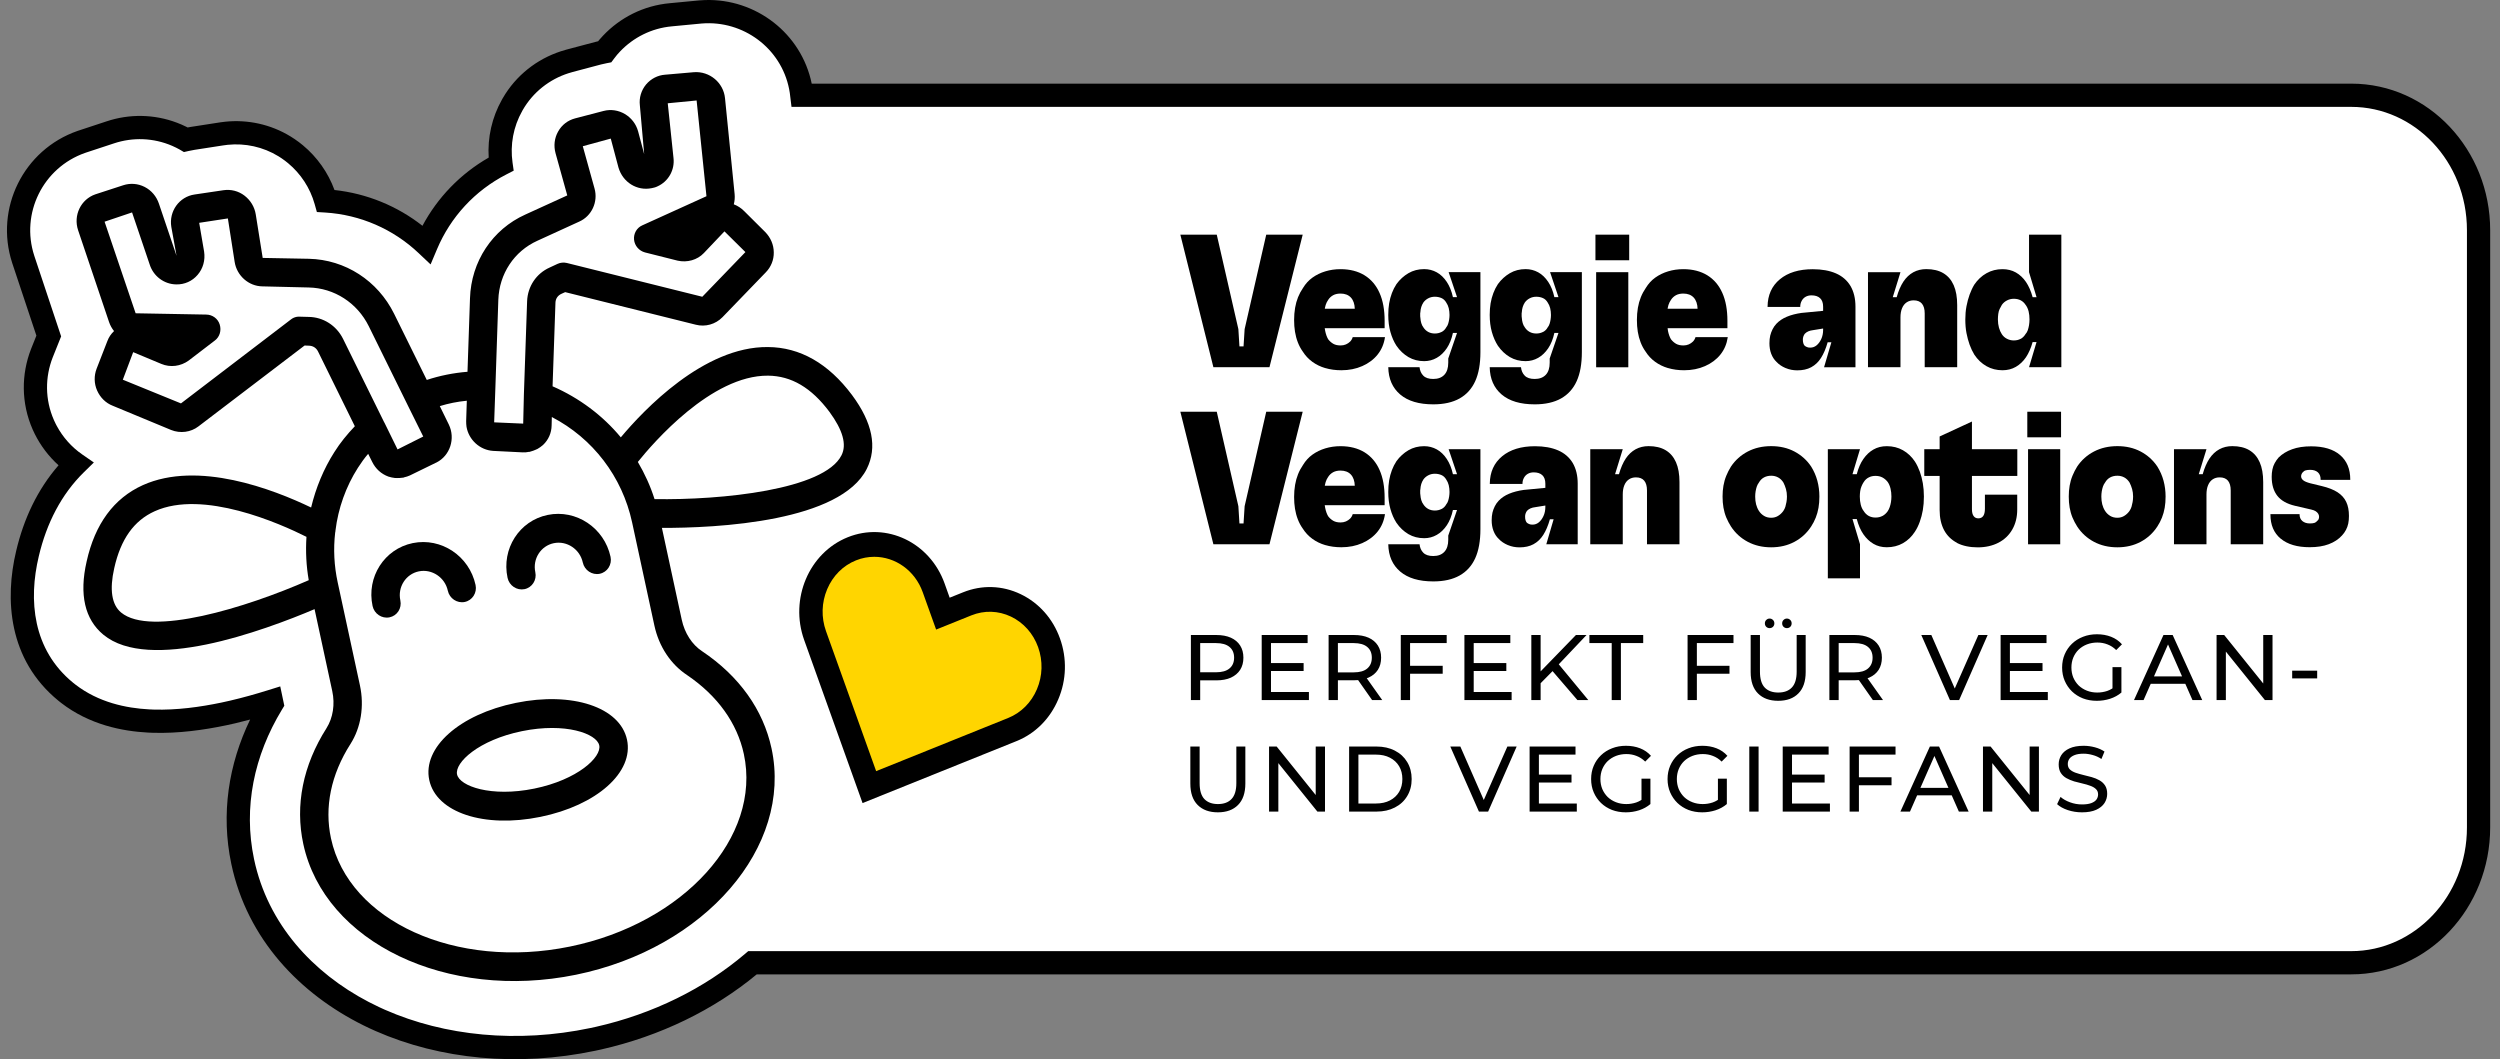 <svg width="269" height="114" viewBox="0 0 269 114" fill="none" xmlns="http://www.w3.org/2000/svg">
<rect x="0" y="0" width="269" height="114" fill="#808080" stroke="none"/>
<g clip-path="url(#clip0_5013_20217)">
<path d="M75.42 1.283C80.652 0.863 85.44 4.532 86.219 9.816L86.272 10.25H253C260.565 10.25 266.693 16.753 266.693 24.769V89.041C266.693 97.063 260.56 103.592 253 103.592H80.971C76.321 107.546 70.383 110.453 63.787 111.838C55.444 113.591 47.088 112.689 40.271 109.5C33.667 106.412 28.124 100.935 26.276 93.414L26.109 92.679C24.868 86.773 26.128 80.887 29.268 75.711L29.215 75.46C27.855 75.883 26.442 76.281 25.03 76.609L24.084 76.819C21.581 77.345 18.755 77.725 15.988 77.578C13.287 77.434 9.907 76.746 7.073 74.427C2.187 70.432 1.776 64.506 2.96 59.559C3.834 55.839 5.526 52.496 8.143 49.93C6.721 48.949 5.606 47.63 4.864 46.142L4.657 45.705C3.542 43.173 3.565 40.4 4.514 37.988L4.522 37.966L4.531 37.945L5.248 36.155L2.514 27.948L2.509 27.934L2.505 27.92C0.795 22.715 3.563 17.084 8.747 15.272L8.806 15.251L8.865 15.232L11.869 14.241C14.185 13.47 16.736 13.551 19.046 14.555L19.505 14.769L19.96 15.009C19.967 15.013 19.98 15.021 19.987 15.025L19.999 15.033C20.236 14.978 20.477 14.929 20.721 14.891L23.863 14.404L23.874 14.402L23.887 14.401L24.373 14.338C26.651 14.105 29 14.645 30.993 15.993L31.414 16.293L31.797 16.596C33.356 17.893 34.501 19.636 35.06 21.621C39.175 21.877 42.975 23.564 45.882 26.307C47.438 22.622 50.244 19.542 53.911 17.659C53.605 15.487 54.008 13.263 55.108 11.318L55.113 11.308L55.118 11.298C55.122 11.291 55.125 11.285 55.129 11.278L55.151 11.241C56.512 8.86 58.736 7.231 61.238 6.556L61.249 6.552L61.262 6.549L64.35 5.728C64.588 5.665 64.826 5.614 65.065 5.569C65.177 5.419 65.291 5.271 65.411 5.127L65.445 5.087L65.479 5.048L65.801 4.692C67.427 2.976 69.665 1.812 72.203 1.587L75.323 1.291L75.371 1.287L75.42 1.283Z" fill="white"/>
<path d="M265.443 24.77C265.443 17.373 259.805 11.5 252.999 11.5H85.166L84.982 9.998L84.907 9.569C84.039 5.185 79.97 2.171 75.52 2.528L75.471 2.531L75.472 2.532L75.44 2.534L75.441 2.535L72.32 2.832L72.313 2.833C70.1 3.029 68.145 4.04 66.719 5.539L66.405 5.885L66.406 5.886L66.373 5.926L66.369 5.93C66.269 6.05 66.168 6.179 66.066 6.316L65.775 6.706L65.298 6.797C65.074 6.84 64.868 6.883 64.671 6.936L61.613 7.748L61.598 7.754L61.563 7.763L61.154 7.884C59.128 8.536 57.349 9.912 56.234 11.861L56.232 11.867L56.218 11.889L56.219 11.89L56.215 11.898L56.21 11.905L56.205 11.915L56.195 11.933C55.233 13.634 54.88 15.581 55.148 17.484L55.273 18.364L54.482 18.77C51.078 20.518 48.476 23.374 47.032 26.793L46.332 28.451L45.023 27.216C42.327 24.671 38.802 23.106 34.982 22.868L34.096 22.814L33.856 21.959C33.366 20.221 32.363 18.694 30.997 17.558L30.666 17.296L30.292 17.028L29.962 16.815C28.295 15.795 26.374 15.39 24.502 15.581L24.045 15.641L24.02 15.644L20.911 16.126C20.707 16.157 20.497 16.201 20.277 16.251L19.791 16.362L19.36 16.108L19.349 16.101L19.339 16.095L19.328 16.089L18.959 15.894L18.53 15.694C16.513 14.822 14.287 14.753 12.263 15.427L12.26 15.428L9.258 16.417L9.259 16.418L9.218 16.432L9.159 16.452C4.621 18.038 2.195 22.969 3.691 27.527L3.692 27.53L3.699 27.553L6.578 36.194L5.69 38.41L5.687 38.418L5.683 38.43L5.676 38.445C4.844 40.562 4.827 42.989 5.801 45.2L5.982 45.584L6.108 45.827C6.756 47.032 7.687 48.097 8.852 48.901L10.099 49.762L9.018 50.822C6.6 53.193 5.007 56.31 4.176 59.845L4.175 59.851C3.047 64.562 3.503 69.894 7.863 73.46L8.104 73.651C10.603 75.584 13.569 76.197 16.053 76.329L16.545 76.35C19.009 76.423 21.533 76.077 23.826 75.596L24.759 75.389C26.13 75.07 27.508 74.681 28.842 74.266L30.155 73.856L30.592 75.939L30.336 76.359C27.34 81.298 26.164 86.864 27.331 92.422L27.488 93.115L27.661 93.772C29.553 100.51 34.651 105.492 40.8 108.368L41.418 108.649C47.855 111.485 55.68 112.264 63.529 110.615L64.128 110.484C70.29 109.093 75.818 106.333 80.16 102.64L80.51 102.342H252.999C259.797 102.342 265.443 96.445 265.443 89.041V24.77ZM267.943 89.041C267.943 97.679 261.32 104.842 252.999 104.842H81.424C76.815 108.659 71.049 111.485 64.678 112.924L64.043 113.062C55.728 114.808 47.365 114.001 40.409 110.937L39.74 110.633C32.88 107.424 27.02 101.684 25.061 93.712L25.059 93.701L25.056 93.69L24.889 92.956L24.885 92.936C23.759 87.574 24.586 82.246 26.915 77.423C26.383 77.564 25.849 77.702 25.313 77.826L25.301 77.829L24.355 78.039L24.347 78.041L24.34 78.042C21.939 78.546 19.202 78.931 16.467 78.849L15.92 78.826C13.171 78.68 9.631 77.993 6.574 75.629L6.28 75.394C0.871 70.97 0.502 64.451 1.743 59.268C2.551 55.832 4.037 52.658 6.3 50.065C5.232 49.102 4.37 47.954 3.744 46.7L3.737 46.688L3.732 46.675L3.526 46.237L3.519 46.223L3.513 46.209C2.262 43.369 2.285 40.262 3.338 37.56L3.346 37.539L3.355 37.516L3.364 37.493L3.369 37.48L3.916 36.114L1.336 28.368L1.331 28.355L1.317 28.316L1.307 28.277L1.303 28.264C-0.588 22.426 2.521 16.124 8.333 14.092L8.392 14.071L8.468 14.046L8.472 14.045L11.477 13.054C13.915 12.243 16.587 12.272 19.053 13.209L19.544 13.409L19.559 13.415L20.032 13.636L20.061 13.649L20.088 13.664L20.187 13.716L20.529 13.655L23.656 13.171L23.668 13.169L23.723 13.16L23.76 13.156L24.213 13.099L24.23 13.097L24.245 13.095C26.644 12.849 29.117 13.367 31.267 14.684L31.706 14.966L31.719 14.976L32.14 15.276L32.165 15.294L32.571 15.615L32.584 15.625L32.596 15.635C34.124 16.906 35.3 18.561 35.991 20.445C39.496 20.825 42.759 22.178 45.457 24.295C47.075 21.266 49.523 18.711 52.584 16.957C52.449 14.806 52.927 12.641 54.011 10.717L54.014 10.711C54.019 10.701 54.03 10.682 54.041 10.662L54.046 10.651L54.065 10.62L54.363 10.127C55.898 7.735 58.236 6.091 60.841 5.37L60.853 5.366L60.909 5.348L60.951 5.337L64.028 4.52C64.139 4.49 64.25 4.464 64.359 4.439C64.388 4.403 64.418 4.366 64.448 4.329L64.482 4.289L64.492 4.276L64.503 4.265L64.551 4.21L64.873 3.854L64.893 3.832C66.718 1.906 69.235 0.595 72.092 0.342L75.204 0.046L75.213 0.045H75.221L75.269 0.041H75.271L75.319 0.037L75.868 0.006C81.312 -0.169 86.225 3.573 87.341 9H252.999C261.323 9 267.943 16.134 267.943 24.77V89.041Z" fill="black"/>
<path d="M128.14 75.327V68.327H130.87C131.483 68.327 132.007 68.424 132.44 68.617C132.873 68.811 133.207 69.091 133.44 69.457C133.673 69.824 133.79 70.26 133.79 70.767C133.79 71.274 133.673 71.71 133.44 72.077C133.207 72.437 132.873 72.717 132.44 72.917C132.007 73.111 131.483 73.207 130.87 73.207H128.69L129.14 72.737V75.327H128.14ZM129.14 72.837L128.69 72.337H130.84C131.48 72.337 131.963 72.201 132.29 71.927C132.623 71.654 132.79 71.267 132.79 70.767C132.79 70.267 132.623 69.88 132.29 69.607C131.963 69.334 131.48 69.197 130.84 69.197H128.69L129.14 68.697V72.837ZM136.669 71.347H140.269V72.197H136.669V71.347ZM136.759 74.457H140.839V75.327H135.759V68.327H140.699V69.197H136.759V74.457ZM142.958 75.327V68.327H145.688C146.302 68.327 146.825 68.424 147.258 68.617C147.692 68.811 148.025 69.091 148.258 69.457C148.492 69.824 148.608 70.26 148.608 70.767C148.608 71.274 148.492 71.71 148.258 72.077C148.025 72.437 147.692 72.714 147.258 72.907C146.825 73.1 146.302 73.197 145.688 73.197H143.508L143.958 72.737V75.327H142.958ZM147.638 75.327L145.858 72.787H146.928L148.728 75.327H147.638ZM143.958 72.837L143.508 72.347H145.658C146.298 72.347 146.782 72.21 147.108 71.937C147.442 71.657 147.608 71.267 147.608 70.767C147.608 70.267 147.442 69.88 147.108 69.607C146.782 69.334 146.298 69.197 145.658 69.197H143.508L143.958 68.697V72.837ZM151.624 71.637H155.234V72.497H151.624V71.637ZM151.724 75.327H150.724V68.327H155.664V69.197H151.724V75.327ZM158.481 71.347H162.081V72.197H158.481V71.347ZM158.571 74.457H162.651V75.327H157.571V68.327H162.511V69.197H158.571V74.457ZM165.651 73.637L165.601 72.417L169.571 68.327H170.711L167.641 71.567L167.081 72.187L165.651 73.637ZM164.771 75.327V68.327H165.771V75.327H164.771ZM169.731 75.327L166.861 71.987L167.531 71.247L170.901 75.327H169.731ZM173.419 75.327V69.197H171.019V68.327H176.809V69.197H174.409V75.327H173.419ZM182.483 71.637H186.093V72.497H182.483V71.637ZM182.583 75.327H181.583V68.327H186.523V69.197H182.583V75.327ZM191.331 75.407C190.411 75.407 189.688 75.144 189.161 74.617C188.634 74.091 188.371 73.32 188.371 72.307V68.327H189.371V72.267C189.371 73.047 189.541 73.617 189.881 73.977C190.228 74.337 190.714 74.517 191.341 74.517C191.974 74.517 192.461 74.337 192.801 73.977C193.148 73.617 193.321 73.047 193.321 72.267V68.327H194.291V72.307C194.291 73.32 194.028 74.091 193.501 74.617C192.981 75.144 192.258 75.407 191.331 75.407ZM192.271 67.587C192.131 67.587 192.011 67.54 191.911 67.447C191.811 67.347 191.761 67.224 191.761 67.077C191.761 66.924 191.811 66.8 191.911 66.707C192.011 66.607 192.131 66.557 192.271 66.557C192.411 66.557 192.531 66.607 192.631 66.707C192.731 66.8 192.781 66.924 192.781 67.077C192.781 67.224 192.731 67.347 192.631 67.447C192.531 67.54 192.411 67.587 192.271 67.587ZM190.411 67.587C190.271 67.587 190.151 67.54 190.051 67.447C189.951 67.347 189.901 67.224 189.901 67.077C189.901 66.924 189.951 66.8 190.051 66.707C190.151 66.607 190.271 66.557 190.411 66.557C190.551 66.557 190.671 66.607 190.771 66.707C190.871 66.8 190.921 66.924 190.921 67.077C190.921 67.224 190.871 67.347 190.771 67.447C190.671 67.54 190.551 67.587 190.411 67.587ZM196.841 75.327V68.327H199.571C200.184 68.327 200.708 68.424 201.141 68.617C201.574 68.811 201.908 69.091 202.141 69.457C202.374 69.824 202.491 70.26 202.491 70.767C202.491 71.274 202.374 71.71 202.141 72.077C201.908 72.437 201.574 72.714 201.141 72.907C200.708 73.1 200.184 73.197 199.571 73.197H197.391L197.841 72.737V75.327H196.841ZM201.521 75.327L199.741 72.787H200.811L202.611 75.327H201.521ZM197.841 72.837L197.391 72.347H199.541C200.181 72.347 200.664 72.21 200.991 71.937C201.324 71.657 201.491 71.267 201.491 70.767C201.491 70.267 201.324 69.88 200.991 69.607C200.664 69.334 200.181 69.197 199.541 69.197H197.391L197.841 68.697V72.837ZM209.812 75.327L206.732 68.327H207.812L210.642 74.787H210.022L212.872 68.327H213.872L210.802 75.327H209.812ZM216.175 71.347H219.775V72.197H216.175V71.347ZM216.265 74.457H220.345V75.327H215.265V68.327H220.205V69.197H216.265V74.457ZM225.614 75.407C225.074 75.407 224.578 75.32 224.124 75.147C223.671 74.967 223.278 74.717 222.944 74.397C222.611 74.07 222.351 73.691 222.164 73.257C221.978 72.824 221.884 72.347 221.884 71.827C221.884 71.307 221.978 70.831 222.164 70.397C222.351 69.964 222.611 69.587 222.944 69.267C223.284 68.941 223.681 68.691 224.134 68.517C224.588 68.337 225.088 68.247 225.634 68.247C226.188 68.247 226.694 68.337 227.154 68.517C227.614 68.697 228.004 68.967 228.324 69.327L227.704 69.947C227.418 69.667 227.104 69.464 226.764 69.337C226.431 69.204 226.068 69.137 225.674 69.137C225.274 69.137 224.901 69.204 224.554 69.337C224.214 69.471 223.918 69.657 223.664 69.897C223.418 70.137 223.224 70.424 223.084 70.757C222.951 71.084 222.884 71.441 222.884 71.827C222.884 72.207 222.951 72.564 223.084 72.897C223.224 73.224 223.418 73.51 223.664 73.757C223.918 73.997 224.214 74.184 224.554 74.317C224.894 74.451 225.264 74.517 225.664 74.517C226.038 74.517 226.394 74.46 226.734 74.347C227.081 74.227 227.401 74.031 227.694 73.757L228.264 74.517C227.918 74.811 227.511 75.034 227.044 75.187C226.584 75.334 226.108 75.407 225.614 75.407ZM227.304 74.387V71.787H228.264V74.517L227.304 74.387ZM229.619 75.327L232.789 68.327H233.779L236.959 75.327H235.909L233.079 68.887H233.479L230.649 75.327H229.619ZM230.969 73.577L231.239 72.777H235.179L235.469 73.577H230.969ZM238.503 75.327V68.327H239.323L243.953 74.077H243.523V68.327H244.523V75.327H243.703L239.073 69.577H239.503V75.327H238.503ZM246.638 72.997V72.167H249.328V72.997H246.638ZM131.04 87.407C130.12 87.407 129.397 87.144 128.87 86.617C128.343 86.091 128.08 85.32 128.08 84.307V80.327H129.08V84.267C129.08 85.047 129.25 85.617 129.59 85.977C129.937 86.337 130.423 86.517 131.05 86.517C131.683 86.517 132.17 86.337 132.51 85.977C132.857 85.617 133.03 85.047 133.03 84.267V80.327H134V84.307C134 85.32 133.737 86.091 133.21 86.617C132.69 87.144 131.967 87.407 131.04 87.407ZM136.55 87.327V80.327H137.37L142 86.077H141.57V80.327H142.57V87.327H141.75L137.12 81.577H137.55V87.327H136.55ZM145.165 87.327V80.327H148.115C148.862 80.327 149.519 80.474 150.085 80.767C150.659 81.061 151.102 81.471 151.415 81.997C151.735 82.524 151.895 83.134 151.895 83.827C151.895 84.52 151.735 85.13 151.415 85.657C151.102 86.184 150.659 86.594 150.085 86.887C149.519 87.18 148.862 87.327 148.115 87.327H145.165ZM146.165 86.457H148.055C148.635 86.457 149.135 86.347 149.555 86.127C149.982 85.907 150.312 85.6 150.545 85.207C150.779 84.807 150.895 84.347 150.895 83.827C150.895 83.3 150.779 82.841 150.545 82.447C150.312 82.054 149.982 81.747 149.555 81.527C149.135 81.307 148.635 81.197 148.055 81.197H146.165V86.457ZM159.133 87.327L156.052 80.327H157.133L159.963 86.787H159.343L162.193 80.327H163.193L160.123 87.327H159.133ZM165.495 83.347H169.095V84.197H165.495V83.347ZM165.585 86.457H169.665V87.327H164.585V80.327H169.525V81.197H165.585V86.457ZM174.935 87.407C174.395 87.407 173.898 87.32 173.445 87.147C172.991 86.967 172.598 86.717 172.265 86.397C171.931 86.07 171.671 85.691 171.485 85.257C171.298 84.824 171.205 84.347 171.205 83.827C171.205 83.307 171.298 82.831 171.485 82.397C171.671 81.964 171.931 81.587 172.265 81.267C172.605 80.941 173.001 80.691 173.455 80.517C173.908 80.337 174.408 80.247 174.955 80.247C175.508 80.247 176.015 80.337 176.475 80.517C176.935 80.697 177.325 80.967 177.645 81.327L177.025 81.947C176.738 81.667 176.425 81.464 176.085 81.337C175.751 81.204 175.388 81.137 174.995 81.137C174.595 81.137 174.221 81.204 173.875 81.337C173.535 81.471 173.238 81.657 172.985 81.897C172.738 82.137 172.545 82.424 172.405 82.757C172.271 83.084 172.205 83.441 172.205 83.827C172.205 84.207 172.271 84.564 172.405 84.897C172.545 85.224 172.738 85.51 172.985 85.757C173.238 85.997 173.535 86.184 173.875 86.317C174.215 86.451 174.585 86.517 174.985 86.517C175.358 86.517 175.715 86.46 176.055 86.347C176.401 86.227 176.721 86.031 177.015 85.757L177.585 86.517C177.238 86.811 176.831 87.034 176.365 87.187C175.905 87.334 175.428 87.407 174.935 87.407ZM176.625 86.387V83.787H177.585V86.517L176.625 86.387ZM183.159 87.407C182.619 87.407 182.123 87.32 181.669 87.147C181.216 86.967 180.823 86.717 180.489 86.397C180.156 86.07 179.896 85.691 179.709 85.257C179.523 84.824 179.429 84.347 179.429 83.827C179.429 83.307 179.523 82.831 179.709 82.397C179.896 81.964 180.156 81.587 180.489 81.267C180.829 80.941 181.226 80.691 181.679 80.517C182.133 80.337 182.633 80.247 183.179 80.247C183.733 80.247 184.239 80.337 184.699 80.517C185.159 80.697 185.549 80.967 185.869 81.327L185.249 81.947C184.963 81.667 184.649 81.464 184.309 81.337C183.976 81.204 183.613 81.137 183.219 81.137C182.819 81.137 182.446 81.204 182.099 81.337C181.759 81.471 181.463 81.657 181.209 81.897C180.963 82.137 180.769 82.424 180.629 82.757C180.496 83.084 180.429 83.441 180.429 83.827C180.429 84.207 180.496 84.564 180.629 84.897C180.769 85.224 180.963 85.51 181.209 85.757C181.463 85.997 181.759 86.184 182.099 86.317C182.439 86.451 182.809 86.517 183.209 86.517C183.583 86.517 183.939 86.46 184.279 86.347C184.626 86.227 184.946 86.031 185.239 85.757L185.809 86.517C185.463 86.811 185.056 87.034 184.589 87.187C184.129 87.334 183.653 87.407 183.159 87.407ZM184.849 86.387V83.787H185.809V86.517L184.849 86.387ZM188.224 87.327V80.327H189.224V87.327H188.224ZM192.73 83.347H196.33V84.197H192.73V83.347ZM192.82 86.457H196.9V87.327H191.82V80.327H196.76V81.197H192.82V86.457ZM199.919 83.637H203.529V84.497H199.919V83.637ZM200.019 87.327H199.019V80.327H203.959V81.197H200.019V87.327ZM204.484 87.327L207.654 80.327H208.644L211.824 87.327H210.774L207.944 80.887H208.344L205.514 87.327H204.484ZM205.834 85.577L206.104 84.777H210.044L210.334 85.577H205.834ZM213.368 87.327V80.327H214.188L218.818 86.077H218.388V80.327H219.388V87.327H218.568L213.938 81.577H214.368V87.327H213.368ZM224.024 87.407C223.49 87.407 222.98 87.327 222.494 87.167C222.007 87.001 221.624 86.787 221.344 86.527L221.714 85.747C221.98 85.981 222.32 86.174 222.734 86.327C223.147 86.481 223.577 86.557 224.024 86.557C224.43 86.557 224.76 86.51 225.014 86.417C225.267 86.324 225.454 86.197 225.574 86.037C225.694 85.871 225.754 85.684 225.754 85.477C225.754 85.237 225.674 85.044 225.514 84.897C225.36 84.751 225.157 84.634 224.904 84.547C224.657 84.454 224.384 84.374 224.084 84.307C223.784 84.24 223.48 84.164 223.174 84.077C222.874 83.984 222.597 83.867 222.344 83.727C222.097 83.587 221.897 83.4 221.744 83.167C221.59 82.927 221.514 82.621 221.514 82.247C221.514 81.887 221.607 81.557 221.794 81.257C221.987 80.951 222.28 80.707 222.674 80.527C223.074 80.341 223.58 80.247 224.194 80.247C224.6 80.247 225.004 80.3 225.404 80.407C225.804 80.514 226.15 80.667 226.444 80.867L226.114 81.667C225.814 81.467 225.497 81.324 225.164 81.237C224.83 81.144 224.507 81.097 224.194 81.097C223.8 81.097 223.477 81.147 223.224 81.247C222.97 81.347 222.784 81.481 222.664 81.647C222.55 81.814 222.494 82.001 222.494 82.207C222.494 82.454 222.57 82.65 222.724 82.797C222.884 82.944 223.087 83.061 223.334 83.147C223.587 83.234 223.864 83.314 224.164 83.387C224.464 83.454 224.764 83.531 225.064 83.617C225.37 83.704 225.647 83.817 225.894 83.957C226.147 84.097 226.35 84.284 226.504 84.517C226.657 84.751 226.734 85.05 226.734 85.417C226.734 85.77 226.637 86.1 226.444 86.407C226.25 86.707 225.95 86.951 225.544 87.137C225.144 87.317 224.637 87.407 224.024 87.407Z" fill="black"/>
<path d="M127 25.25H130.923L133.249 35.418L133.364 37.271H133.806L133.922 35.418L136.247 25.25H140.17L136.594 39.514H130.561L127.005 25.25H127Z" fill="black"/>
<path d="M142.607 39.61C142.079 39.455 141.612 39.226 141.205 38.928C140.793 38.63 140.447 38.257 140.165 37.809C139.959 37.522 139.789 37.202 139.648 36.84C139.507 36.478 139.407 36.1 139.342 35.7C139.276 35.301 139.246 34.875 139.246 34.427C139.246 33.98 139.281 33.532 139.352 33.122C139.422 32.712 139.528 32.334 139.668 31.982C139.809 31.631 139.99 31.295 140.206 30.981C140.477 30.534 140.813 30.161 141.225 29.868C141.637 29.575 142.094 29.351 142.607 29.197C143.119 29.042 143.661 28.962 144.239 28.962C145.249 28.962 146.113 29.186 146.826 29.623C147.539 30.065 148.077 30.699 148.438 31.519C148.805 32.339 148.986 33.341 148.986 34.523V35.317H141.682V33.218H145.776C145.776 33.245 145.776 33.25 145.776 33.239C145.761 32.712 145.62 32.302 145.354 32.014C145.083 31.727 144.711 31.588 144.239 31.588C143.933 31.588 143.667 31.647 143.451 31.764C143.235 31.881 143.054 32.046 142.913 32.265C142.798 32.43 142.707 32.611 142.642 32.813C142.576 33.016 142.536 33.25 142.516 33.506C142.496 33.761 142.486 34.054 142.486 34.385C142.486 34.859 142.521 35.269 142.592 35.615C142.662 35.961 142.767 36.259 142.908 36.499C143.064 36.702 143.245 36.867 143.456 36.989C143.667 37.112 143.933 37.17 144.254 37.17C144.46 37.17 144.646 37.133 144.822 37.058C144.993 36.984 145.143 36.883 145.274 36.755C145.399 36.627 145.5 36.462 145.56 36.254V36.275H149.021V36.297C148.916 37.005 148.654 37.623 148.232 38.15C147.811 38.678 147.258 39.093 146.58 39.391C145.902 39.69 145.153 39.839 144.33 39.839C143.702 39.839 143.124 39.759 142.602 39.604L142.607 39.61Z" fill="black"/>
<path d="M150.664 42.449C149.83 41.74 149.403 40.765 149.378 39.514H152.743C152.783 39.881 152.914 40.185 153.145 40.419C153.376 40.659 153.733 40.776 154.22 40.776C154.732 40.776 155.129 40.627 155.41 40.329C155.692 40.03 155.832 39.594 155.832 39.024V38.576L156.777 35.823H156.335C156.194 36.472 155.973 37.026 155.672 37.474C155.37 37.921 155.014 38.267 154.597 38.502C154.18 38.741 153.728 38.859 153.24 38.859C152.613 38.859 152.05 38.715 151.548 38.422C151.05 38.129 150.618 37.724 150.262 37.207C149.98 36.771 149.764 36.275 149.609 35.721C149.453 35.162 149.378 34.555 149.378 33.889C149.378 33.442 149.408 33.021 149.473 32.638C149.538 32.249 149.639 31.881 149.769 31.535C149.9 31.189 150.066 30.864 150.262 30.566C150.618 30.076 151.05 29.687 151.548 29.394C152.05 29.101 152.613 28.957 153.24 28.957C153.728 28.957 154.18 29.074 154.597 29.303C155.014 29.532 155.37 29.878 155.672 30.331C155.973 30.784 156.194 31.332 156.335 31.972H156.777L155.872 29.282H159.293V37.884C159.293 39.146 159.107 40.19 158.736 41.01C158.364 41.831 157.801 42.454 157.053 42.875C156.304 43.295 155.36 43.508 154.22 43.508C152.683 43.508 151.497 43.157 150.664 42.449ZM155.104 35.727C155.32 35.62 155.496 35.45 155.621 35.215C155.712 35.109 155.777 34.981 155.822 34.837C155.867 34.693 155.903 34.544 155.928 34.379C155.953 34.214 155.968 34.054 155.968 33.889C155.968 33.633 155.938 33.389 155.883 33.154C155.822 32.925 155.737 32.728 155.621 32.563C155.491 32.334 155.32 32.169 155.104 32.073C154.888 31.977 154.647 31.929 154.391 31.929C154.135 31.929 153.898 31.982 153.687 32.094C153.477 32.201 153.301 32.35 153.16 32.542C153.055 32.707 152.979 32.867 152.929 33.032C152.879 33.197 152.844 33.378 152.834 33.58C152.818 33.623 152.813 33.666 152.813 33.713V34.038C152.813 34.086 152.818 34.145 152.834 34.214C152.844 34.406 152.879 34.587 152.929 34.763C152.979 34.938 153.055 35.093 153.16 35.231C153.301 35.45 153.477 35.609 153.687 35.721C153.898 35.833 154.135 35.886 154.391 35.886C154.647 35.886 154.883 35.833 155.104 35.721V35.727Z" fill="black"/>
<path d="M161.579 42.449C160.745 41.74 160.318 40.765 160.293 39.514H163.658C163.698 39.881 163.829 40.185 164.06 40.419C164.291 40.659 164.648 40.776 165.135 40.776C165.647 40.776 166.044 40.627 166.326 40.329C166.607 40.03 166.747 39.594 166.747 39.024V38.576L167.692 35.823H167.25C167.109 36.472 166.888 37.026 166.587 37.474C166.285 37.921 165.929 38.267 165.512 38.502C165.095 38.741 164.643 38.859 164.156 38.859C163.528 38.859 162.965 38.715 162.463 38.422C161.966 38.129 161.534 37.724 161.177 37.207C160.896 36.771 160.68 36.275 160.524 35.721C160.368 35.162 160.293 34.555 160.293 33.889C160.293 33.442 160.323 33.021 160.388 32.638C160.454 32.249 160.554 31.881 160.685 31.535C160.815 31.189 160.981 30.864 161.177 30.566C161.534 30.076 161.966 29.687 162.463 29.394C162.965 29.101 163.528 28.957 164.156 28.957C164.643 28.957 165.095 29.074 165.512 29.303C165.929 29.532 166.285 29.878 166.587 30.331C166.888 30.784 167.109 31.332 167.25 31.972H167.692L166.788 29.282H170.208V37.884C170.208 39.146 170.023 40.19 169.651 41.01C169.279 41.831 168.717 42.454 167.968 42.875C167.22 43.295 166.275 43.508 165.135 43.508C163.598 43.508 162.413 43.157 161.579 42.449ZM166.019 35.727C166.235 35.62 166.411 35.45 166.537 35.215C166.627 35.109 166.692 34.981 166.737 34.837C166.783 34.693 166.818 34.544 166.843 34.379C166.868 34.214 166.883 34.054 166.883 33.889C166.883 33.633 166.853 33.389 166.798 33.154C166.737 32.925 166.652 32.728 166.537 32.563C166.406 32.334 166.235 32.169 166.019 32.073C165.803 31.977 165.562 31.929 165.306 31.929C165.05 31.929 164.814 31.982 164.603 32.094C164.392 32.201 164.216 32.35 164.075 32.542C163.97 32.707 163.894 32.867 163.844 33.032C163.794 33.197 163.759 33.378 163.749 33.58C163.734 33.623 163.729 33.666 163.729 33.713V34.038C163.729 34.086 163.734 34.145 163.749 34.214C163.759 34.406 163.794 34.587 163.844 34.763C163.894 34.938 163.97 35.093 164.075 35.231C164.216 35.45 164.392 35.609 164.603 35.721C164.814 35.833 165.05 35.886 165.306 35.886C165.562 35.886 165.798 35.833 166.019 35.721V35.727Z" fill="black"/>
<path d="M171.67 25.25H175.302V28.004H171.67V25.25ZM171.745 29.287H175.206V39.519H171.745V29.287Z" fill="black"/>
<path d="M179.491 39.61C178.964 39.455 178.496 39.226 178.09 38.928C177.678 38.63 177.331 38.257 177.05 37.809C176.844 37.522 176.673 37.202 176.532 36.84C176.392 36.478 176.291 36.1 176.226 35.7C176.161 35.301 176.131 34.875 176.131 34.427C176.131 33.98 176.166 33.532 176.236 33.122C176.306 32.712 176.412 32.334 176.553 31.982C176.693 31.631 176.874 31.295 177.09 30.981C177.361 30.534 177.698 30.161 178.11 29.868C178.522 29.575 178.979 29.351 179.491 29.197C180.003 29.042 180.546 28.962 181.124 28.962C182.133 28.962 182.997 29.186 183.71 29.623C184.424 30.065 184.961 30.699 185.323 31.519C185.689 32.339 185.87 33.341 185.87 34.523V35.317H178.567V33.218H182.661C182.661 33.245 182.661 33.25 182.661 33.239C182.646 32.712 182.505 32.302 182.239 32.014C181.967 31.727 181.596 31.588 181.124 31.588C180.817 31.588 180.551 31.647 180.335 31.764C180.119 31.881 179.938 32.046 179.797 32.265C179.682 32.43 179.592 32.611 179.526 32.813C179.461 33.016 179.421 33.25 179.401 33.506C179.381 33.761 179.37 34.054 179.37 34.385C179.37 34.859 179.406 35.269 179.476 35.615C179.546 35.961 179.652 36.259 179.792 36.499C179.948 36.702 180.129 36.867 180.34 36.989C180.551 37.112 180.817 37.17 181.139 37.17C181.345 37.17 181.53 37.133 181.706 37.058C181.877 36.984 182.028 36.883 182.158 36.755C182.284 36.627 182.384 36.462 182.445 36.254V36.275H185.905V36.297C185.8 37.005 185.539 37.623 185.117 38.15C184.695 38.678 184.142 39.093 183.464 39.391C182.786 39.69 182.038 39.839 181.214 39.839C180.586 39.839 180.008 39.759 179.486 39.604L179.491 39.61Z" fill="black"/>
<path d="M192.119 39.599C191.737 39.434 191.416 39.221 191.16 38.949C190.903 38.704 190.712 38.411 190.582 38.065C190.451 37.719 190.391 37.341 190.391 36.936C190.391 36.622 190.421 36.35 190.476 36.11C190.537 35.871 190.617 35.647 190.728 35.428C190.838 35.21 190.974 35.013 191.139 34.837C191.436 34.523 191.807 34.273 192.265 34.081C192.722 33.889 193.244 33.756 193.832 33.671L196.599 33.405V35.279L195.083 35.524C194.701 35.567 194.404 35.695 194.198 35.913C194.133 35.993 194.083 36.089 194.043 36.201C194.003 36.307 193.987 36.425 193.987 36.547C193.987 36.696 194.003 36.824 194.038 36.936C194.068 37.042 194.118 37.133 194.183 37.202C194.249 37.255 194.329 37.303 194.435 37.346C194.535 37.389 194.651 37.405 194.781 37.405C195.037 37.405 195.263 37.325 195.464 37.16C195.665 36.995 195.831 36.771 195.967 36.478C196.102 36.185 196.168 35.855 196.168 35.487V33C196.168 32.59 196.057 32.286 195.841 32.084C195.625 31.881 195.314 31.78 194.917 31.78C194.671 31.78 194.46 31.833 194.284 31.934C194.103 32.036 193.962 32.185 193.862 32.371C193.756 32.563 193.706 32.771 193.706 33.005V33.026H190.19V32.984C190.205 31.748 190.647 30.768 191.516 30.049C192.385 29.33 193.566 28.968 195.052 28.968C196.027 28.968 196.856 29.117 197.544 29.415C198.227 29.713 198.749 30.166 199.111 30.768C199.468 31.375 199.648 32.116 199.648 33V39.519H196.268L197.057 36.829H196.655C196.464 37.511 196.223 38.07 195.941 38.512C195.66 38.955 195.309 39.285 194.887 39.514C194.465 39.743 193.962 39.849 193.39 39.849C192.943 39.849 192.526 39.769 192.139 39.604L192.119 39.599Z" fill="black"/>
<path d="M200.995 29.287H204.491L203.662 31.977H204.084C204.275 31.295 204.521 30.736 204.812 30.294C205.109 29.852 205.46 29.522 205.877 29.293C206.294 29.069 206.756 28.957 207.269 28.957C207.997 28.957 208.61 29.101 209.102 29.394C209.594 29.687 209.966 30.118 210.217 30.688C210.468 31.258 210.594 31.972 210.594 32.829V39.514H207.098V33.724C207.098 33.261 206.997 32.914 206.801 32.675C206.6 32.435 206.304 32.318 205.907 32.318C205.626 32.318 205.375 32.387 205.159 32.531C204.943 32.675 204.777 32.883 204.662 33.165C204.546 33.442 204.491 33.772 204.491 34.156V39.514H200.995V29.282V29.287Z" fill="black"/>
<path d="M213.748 39.402C213.231 39.109 212.789 38.694 212.432 38.15C212.241 37.836 212.076 37.484 211.93 37.09C211.789 36.696 211.679 36.281 211.593 35.839C211.508 35.397 211.468 34.912 211.468 34.379C211.468 33.879 211.508 33.399 211.593 32.952C211.679 32.504 211.789 32.084 211.93 31.7C212.071 31.317 212.236 30.954 212.432 30.63C212.789 30.102 213.231 29.687 213.748 29.399C214.266 29.106 214.838 28.962 215.466 28.962C216.004 28.962 216.486 29.08 216.908 29.319C217.33 29.559 217.691 29.895 217.993 30.337C218.294 30.779 218.535 31.327 218.711 31.977H219.133L218.324 29.287V25.25H221.8V39.514H218.324L219.133 36.803H218.711C218.53 37.453 218.289 38.001 217.993 38.443C217.691 38.885 217.33 39.226 216.908 39.471C216.486 39.716 216.004 39.839 215.466 39.839C214.838 39.839 214.266 39.695 213.748 39.402ZM217.42 36.467C217.631 36.35 217.807 36.179 217.948 35.945C218.048 35.839 218.128 35.7 218.189 35.535C218.244 35.37 218.289 35.189 218.324 34.986C218.354 34.784 218.374 34.576 218.374 34.374C218.374 34.06 218.344 33.772 218.279 33.506C218.214 33.239 218.108 33.005 217.953 32.803C217.812 32.584 217.636 32.425 217.425 32.313C217.214 32.206 216.968 32.148 216.687 32.148C216.431 32.148 216.184 32.206 215.958 32.323C215.727 32.441 215.541 32.6 215.401 32.803C215.31 32.952 215.23 33.101 215.16 33.25C215.089 33.399 215.039 33.575 215.014 33.777C214.989 33.98 214.974 34.177 214.974 34.369C214.974 34.694 215.014 34.992 215.089 35.263C215.165 35.535 215.27 35.764 215.396 35.956C215.536 36.174 215.722 36.339 215.953 36.456C216.184 36.574 216.426 36.632 216.682 36.632C216.963 36.632 217.209 36.574 217.42 36.456V36.467Z" fill="black"/>
<path d="M127 44.302H130.923L133.249 54.47L133.364 56.323H133.806L133.922 54.47L136.247 44.302H140.17L136.594 58.566H130.561L127.005 44.302H127Z" fill="black"/>
<path d="M142.607 58.656C142.079 58.502 141.612 58.273 141.205 57.974C140.793 57.676 140.447 57.303 140.165 56.856C139.959 56.568 139.789 56.248 139.648 55.886C139.507 55.524 139.407 55.146 139.342 54.746C139.276 54.347 139.246 53.921 139.246 53.474C139.246 53.026 139.281 52.579 139.352 52.169C139.422 51.758 139.528 51.38 139.668 51.029C139.809 50.677 139.99 50.342 140.206 50.027C140.477 49.58 140.813 49.207 141.225 48.914C141.637 48.621 142.094 48.398 142.607 48.243C143.119 48.089 143.661 48.009 144.239 48.009C145.249 48.009 146.113 48.233 146.826 48.669C147.539 49.111 148.077 49.745 148.438 50.565C148.805 51.386 148.986 52.387 148.986 53.569V54.363H141.682V52.264H145.776C145.776 52.291 145.776 52.296 145.776 52.286C145.761 51.758 145.62 51.348 145.354 51.061C145.083 50.773 144.711 50.635 144.239 50.635C143.933 50.635 143.667 50.693 143.451 50.81C143.235 50.928 143.054 51.093 142.913 51.311C142.798 51.476 142.707 51.657 142.642 51.86C142.576 52.062 142.536 52.296 142.516 52.552C142.496 52.808 142.486 53.101 142.486 53.431C142.486 53.905 142.521 54.315 142.592 54.661C142.662 55.008 142.767 55.306 142.908 55.545C143.064 55.748 143.245 55.913 143.456 56.035C143.667 56.158 143.933 56.217 144.254 56.217C144.46 56.217 144.646 56.179 144.822 56.105C144.993 56.03 145.143 55.929 145.274 55.801C145.399 55.673 145.5 55.508 145.56 55.3V55.322H149.021V55.343C148.916 56.051 148.654 56.669 148.232 57.197C147.811 57.724 147.258 58.139 146.58 58.438C145.902 58.736 145.153 58.885 144.33 58.885C143.702 58.885 143.124 58.805 142.602 58.651L142.607 58.656Z" fill="black"/>
<path d="M150.664 61.5C149.83 60.792 149.403 59.817 149.378 58.565H152.743C152.783 58.933 152.914 59.237 153.145 59.471C153.376 59.711 153.733 59.828 154.22 59.828C154.732 59.828 155.129 59.679 155.41 59.38C155.692 59.082 155.832 58.645 155.832 58.075V57.628L156.777 54.874H156.335C156.194 55.524 155.973 56.078 155.672 56.526C155.37 56.973 155.014 57.319 154.597 57.553C154.18 57.793 153.728 57.91 153.24 57.91C152.613 57.91 152.05 57.767 151.548 57.474C151.05 57.181 150.618 56.776 150.262 56.259C149.98 55.822 149.764 55.327 149.609 54.773C149.453 54.214 149.378 53.607 149.378 52.941C149.378 52.493 149.408 52.073 149.473 51.689C149.538 51.3 149.639 50.933 149.769 50.587C149.9 50.24 150.066 49.916 150.262 49.617C150.618 49.127 151.05 48.739 151.548 48.446C152.05 48.153 152.613 48.009 153.24 48.009C153.728 48.009 154.18 48.126 154.597 48.355C155.014 48.584 155.37 48.93 155.672 49.383C155.973 49.836 156.194 50.384 156.335 51.023H156.777L155.872 48.334H159.293V56.936C159.293 58.198 159.107 59.242 158.736 60.062C158.364 60.882 157.801 61.505 157.053 61.926C156.304 62.347 155.36 62.56 154.22 62.56C152.683 62.56 151.497 62.209 150.664 61.5ZM155.104 54.773C155.32 54.667 155.496 54.496 155.621 54.262C155.712 54.155 155.777 54.028 155.822 53.884C155.867 53.74 155.903 53.591 155.928 53.426C155.953 53.261 155.968 53.101 155.968 52.936C155.968 52.68 155.938 52.435 155.883 52.201C155.822 51.971 155.737 51.775 155.621 51.609C155.491 51.38 155.32 51.215 155.104 51.119C154.888 51.023 154.647 50.975 154.391 50.975C154.135 50.975 153.898 51.029 153.687 51.141C153.477 51.247 153.301 51.396 153.16 51.588C153.055 51.753 152.979 51.913 152.929 52.078C152.879 52.243 152.844 52.424 152.834 52.627C152.818 52.669 152.813 52.712 152.813 52.76V53.085C152.813 53.133 152.818 53.191 152.834 53.261C152.844 53.452 152.879 53.633 152.929 53.809C152.979 53.985 153.055 54.139 153.16 54.278C153.301 54.496 153.477 54.656 153.687 54.768C153.898 54.88 154.135 54.933 154.391 54.933C154.647 54.933 154.883 54.88 155.104 54.768V54.773Z" fill="black"/>
<path d="M162.232 58.645C161.85 58.48 161.528 58.267 161.272 57.996C161.016 57.751 160.825 57.458 160.695 57.111C160.564 56.765 160.504 56.387 160.504 55.982C160.504 55.668 160.534 55.396 160.589 55.157C160.649 54.917 160.73 54.693 160.84 54.475C160.951 54.257 161.086 54.059 161.252 53.884C161.549 53.569 161.92 53.319 162.377 53.127C162.834 52.936 163.357 52.803 163.945 52.717L166.712 52.451V54.326L165.195 54.571C164.814 54.613 164.517 54.741 164.311 54.96C164.246 55.039 164.196 55.135 164.156 55.247C164.115 55.354 164.1 55.471 164.1 55.593C164.1 55.743 164.115 55.87 164.151 55.982C164.181 56.089 164.231 56.179 164.296 56.249C164.361 56.302 164.442 56.35 164.547 56.392C164.648 56.435 164.763 56.451 164.894 56.451C165.15 56.451 165.376 56.371 165.577 56.206C165.778 56.041 165.944 55.817 166.079 55.524C166.215 55.231 166.28 54.901 166.28 54.533V52.046C166.28 51.636 166.17 51.332 165.954 51.13C165.738 50.928 165.426 50.826 165.03 50.826C164.783 50.826 164.572 50.88 164.397 50.981C164.216 51.082 164.075 51.231 163.975 51.418C163.869 51.609 163.819 51.817 163.819 52.051V52.073H160.303V52.03C160.318 50.794 160.76 49.814 161.629 49.095C162.498 48.376 163.678 48.014 165.165 48.014C166.14 48.014 166.968 48.163 167.657 48.462C168.34 48.76 168.862 49.213 169.224 49.814C169.58 50.422 169.761 51.162 169.761 52.046V58.566H166.381L167.169 55.876H166.768C166.577 56.557 166.336 57.117 166.054 57.559C165.773 58.001 165.421 58.331 164.999 58.56C164.577 58.789 164.075 58.896 163.503 58.896C163.055 58.896 162.639 58.816 162.252 58.651L162.232 58.645Z" fill="black"/>
<path d="M171.113 48.334H174.609L173.78 51.024H174.202C174.393 50.342 174.639 49.783 174.93 49.341C175.226 48.899 175.578 48.569 175.995 48.34C176.412 48.116 176.874 48.004 177.386 48.004C178.115 48.004 178.728 48.148 179.22 48.441C179.712 48.734 180.084 49.165 180.335 49.735C180.586 50.305 180.712 51.019 180.712 51.876V58.561H177.216V52.771C177.216 52.307 177.115 51.961 176.919 51.722C176.718 51.482 176.422 51.365 176.025 51.365C175.744 51.365 175.493 51.434 175.277 51.578C175.061 51.722 174.895 51.929 174.779 52.212C174.664 52.489 174.609 52.819 174.609 53.202V58.561H171.113V48.329V48.334Z" fill="black"/>
<path d="M188.06 58.3C187.317 57.905 186.714 57.357 186.252 56.648C186.061 56.35 185.895 56.031 185.75 55.69C185.609 55.349 185.509 54.992 185.443 54.619C185.378 54.246 185.348 53.847 185.348 53.426C185.348 53.005 185.378 52.627 185.443 52.254C185.509 51.881 185.609 51.525 185.75 51.184C185.89 50.843 186.056 50.518 186.252 50.204C186.714 49.511 187.317 48.973 188.06 48.584C188.804 48.196 189.643 48.004 190.577 48.004C191.511 48.004 192.35 48.196 193.083 48.584C193.817 48.973 194.42 49.511 194.882 50.204C195.178 50.678 195.399 51.184 195.545 51.722C195.69 52.26 195.766 52.824 195.766 53.426C195.766 53.863 195.736 54.268 195.67 54.64C195.605 55.013 195.505 55.37 195.374 55.7C195.238 56.036 195.078 56.35 194.882 56.648C194.42 57.357 193.822 57.905 193.083 58.3C192.345 58.694 191.511 58.891 190.577 58.891C189.643 58.891 188.804 58.694 188.06 58.3ZM191.32 55.509C191.546 55.376 191.732 55.194 191.888 54.976C191.988 54.827 192.064 54.672 192.109 54.518C192.154 54.364 192.194 54.193 192.224 54.017C192.255 53.842 192.275 53.644 192.275 53.426C192.275 53.138 192.24 52.872 192.169 52.622C192.099 52.371 192.003 52.137 191.893 51.919C191.737 51.674 191.551 51.493 191.325 51.37C191.099 51.248 190.853 51.189 190.587 51.189C190.291 51.189 190.034 51.248 189.808 51.37C189.582 51.493 189.401 51.674 189.261 51.919C189.16 52.057 189.08 52.201 189.03 52.355C188.98 52.51 188.934 52.68 188.904 52.867C188.874 53.048 188.859 53.24 188.859 53.426C188.859 53.724 188.889 54.001 188.954 54.262C189.02 54.518 189.12 54.758 189.261 54.976C189.401 55.194 189.582 55.37 189.808 55.509C190.034 55.647 190.291 55.711 190.587 55.711C190.858 55.711 191.104 55.642 191.325 55.509H191.32Z" fill="black"/>
<path d="M196.675 48.334H200.136L199.327 51.023H199.789C199.955 50.374 200.191 49.825 200.502 49.383C200.809 48.941 201.171 48.6 201.587 48.366C202.004 48.126 202.482 48.009 203.019 48.009C203.662 48.009 204.24 48.153 204.757 48.446C205.274 48.739 205.706 49.149 206.053 49.676C206.259 50.001 206.43 50.358 206.57 50.746C206.711 51.135 206.822 51.551 206.897 51.998C206.972 52.446 207.012 52.925 207.012 53.426C207.012 53.953 206.972 54.443 206.897 54.885C206.822 55.327 206.711 55.742 206.57 56.137C206.43 56.531 206.259 56.882 206.053 57.197C205.706 57.74 205.274 58.155 204.757 58.448C204.24 58.741 203.657 58.885 203.019 58.885C202.482 58.885 202.004 58.763 201.587 58.517C201.171 58.273 200.809 57.932 200.502 57.489C200.196 57.047 199.96 56.499 199.789 55.849H199.327L200.136 58.56V62.23H196.675V48.328V48.334ZM202.552 55.519C202.768 55.402 202.954 55.236 203.109 55.018C203.2 54.885 203.275 54.73 203.33 54.571C203.391 54.406 203.431 54.23 203.466 54.033C203.496 53.836 203.516 53.633 203.516 53.431C203.516 53.133 203.486 52.845 203.421 52.573C203.356 52.302 203.255 52.062 203.114 51.86C202.959 51.657 202.773 51.498 202.557 51.38C202.341 51.263 202.09 51.205 201.808 51.205C201.527 51.205 201.296 51.258 201.08 51.37C200.864 51.476 200.683 51.641 200.543 51.86C200.452 51.998 200.372 52.147 200.302 52.318C200.231 52.488 200.181 52.669 200.156 52.856C200.131 53.047 200.116 53.234 200.116 53.426C200.116 53.751 200.151 54.049 200.221 54.32C200.292 54.592 200.397 54.816 200.538 54.992C200.678 55.221 200.859 55.396 201.075 55.514C201.291 55.631 201.537 55.689 201.803 55.689C202.085 55.689 202.336 55.631 202.552 55.514V55.519Z" fill="black"/>
<path d="M207.052 48.334H217.063V51.21H207.052V48.334ZM210.579 58.411C209.971 58.092 209.504 57.639 209.187 57.048C208.871 56.456 208.705 55.732 208.705 54.874V46.965L212.181 45.356V54.795C212.181 55.12 212.241 55.364 212.362 55.53C212.482 55.695 212.653 55.775 212.869 55.775C213.1 55.775 213.276 55.689 213.397 55.519C213.517 55.349 213.577 55.087 213.577 54.736V53.229H217.053V54.837C217.053 55.642 216.878 56.35 216.526 56.968C216.174 57.586 215.677 58.06 215.034 58.395C214.391 58.725 213.653 58.896 212.804 58.896C211.955 58.896 211.171 58.736 210.564 58.416L210.579 58.411Z" fill="black"/>
<path d="M218.138 44.302H221.77V47.055H218.138V44.302ZM218.219 48.334H221.68V58.566H218.219V48.334Z" fill="black"/>
<path d="M225.311 58.3C224.568 57.905 223.965 57.357 223.503 56.648C223.312 56.35 223.146 56.031 223.001 55.69C222.86 55.349 222.76 54.992 222.694 54.619C222.629 54.246 222.599 53.847 222.599 53.426C222.599 53.005 222.629 52.627 222.694 52.254C222.76 51.881 222.86 51.525 223.001 51.184C223.141 50.843 223.307 50.518 223.503 50.204C223.965 49.511 224.568 48.973 225.311 48.584C226.055 48.196 226.894 48.004 227.828 48.004C228.762 48.004 229.601 48.196 230.334 48.584C231.068 48.973 231.671 49.511 232.133 50.204C232.429 50.678 232.65 51.184 232.796 51.722C232.941 52.26 233.017 52.824 233.017 53.426C233.017 53.863 232.987 54.268 232.921 54.64C232.856 55.013 232.756 55.37 232.625 55.7C232.489 56.036 232.329 56.35 232.133 56.648C231.671 57.357 231.073 57.905 230.334 58.3C229.596 58.694 228.762 58.891 227.828 58.891C226.894 58.891 226.055 58.694 225.311 58.3ZM228.566 55.509C228.792 55.376 228.978 55.194 229.134 54.976C229.234 54.827 229.31 54.672 229.355 54.518C229.4 54.364 229.44 54.193 229.47 54.017C229.501 53.842 229.521 53.644 229.521 53.426C229.521 53.138 229.485 52.872 229.415 52.622C229.345 52.371 229.249 52.137 229.139 51.919C228.983 51.674 228.797 51.493 228.571 51.37C228.345 51.248 228.099 51.189 227.833 51.189C227.537 51.189 227.28 51.248 227.054 51.37C226.828 51.493 226.647 51.674 226.507 51.919C226.406 52.057 226.326 52.201 226.276 52.355C226.226 52.51 226.18 52.68 226.15 52.867C226.12 53.048 226.105 53.24 226.105 53.426C226.105 53.724 226.135 54.001 226.2 54.262C226.266 54.518 226.366 54.758 226.507 54.976C226.647 55.194 226.828 55.37 227.054 55.509C227.28 55.647 227.537 55.711 227.833 55.711C228.104 55.711 228.35 55.642 228.571 55.509H228.566Z" fill="black"/>
<path d="M233.921 48.334H237.417L236.588 51.024H237.01C237.201 50.342 237.447 49.783 237.738 49.341C238.035 48.899 238.386 48.569 238.803 48.34C239.22 48.116 239.682 48.004 240.195 48.004C240.923 48.004 241.536 48.148 242.028 48.441C242.52 48.734 242.892 49.165 243.143 49.735C243.394 50.305 243.52 51.019 243.52 51.876V58.561H240.024V52.771C240.024 52.307 239.923 51.961 239.728 51.722C239.527 51.482 239.23 51.365 238.833 51.365C238.552 51.365 238.301 51.434 238.085 51.578C237.869 51.722 237.703 51.929 237.588 52.212C237.472 52.489 237.417 52.819 237.417 53.202V58.561H233.921V48.329V48.334Z" fill="black"/>
<path d="M245.404 57.964C244.665 57.346 244.299 56.478 244.299 55.364V55.322H247.433V55.343C247.433 55.657 247.533 55.897 247.739 56.068C247.945 56.238 248.212 56.323 248.548 56.323C248.739 56.323 248.9 56.302 249.03 56.265C249.156 56.222 249.261 56.148 249.337 56.041C249.402 55.998 249.447 55.945 249.482 55.865C249.513 55.791 249.533 55.705 249.533 55.609C249.533 55.487 249.502 55.375 249.437 55.274C249.372 55.173 249.281 55.082 249.166 55.008C249.05 54.933 248.895 54.874 248.704 54.832L246.936 54.422C246.077 54.219 245.444 53.862 245.042 53.351C244.64 52.84 244.434 52.158 244.434 51.301C244.434 51.029 244.459 50.768 244.51 50.518C244.56 50.267 244.645 50.033 244.761 49.825C244.876 49.612 245.017 49.415 245.183 49.223C245.569 48.845 246.052 48.547 246.634 48.339C247.217 48.126 247.9 48.025 248.679 48.025C250.025 48.025 251.065 48.339 251.793 48.962C252.521 49.586 252.888 50.464 252.888 51.593V51.636H249.698V51.578C249.698 51.253 249.598 51.002 249.402 50.821C249.201 50.645 248.93 50.555 248.583 50.555C248.392 50.555 248.232 50.571 248.101 50.608C247.975 50.64 247.865 50.715 247.775 50.821C247.724 50.874 247.679 50.938 247.649 51.013C247.619 51.087 247.599 51.167 247.599 51.247C247.599 51.412 247.674 51.551 247.82 51.673C247.965 51.796 248.222 51.902 248.578 51.998L249.829 52.302C250.522 52.467 251.08 52.685 251.512 52.962C251.939 53.239 252.255 53.586 252.451 54.001C252.652 54.416 252.747 54.922 252.747 55.519C252.747 55.817 252.722 56.089 252.672 56.334C252.622 56.579 252.536 56.808 252.421 57.026C252.305 57.245 252.165 57.442 251.999 57.617C251.627 58.028 251.155 58.337 250.577 58.555C250 58.773 249.317 58.88 248.523 58.88C247.177 58.88 246.137 58.571 245.399 57.953L245.404 57.964Z" fill="black"/>
<path d="M91.674 42.499C89.138 39.109 86.086 37.36 82.614 37.342C75.728 37.277 69.26 44.119 66.8 47.058C64.846 44.705 62.341 42.827 59.456 41.566L59.767 32.565C59.783 32.134 60.018 31.785 60.431 31.606L60.813 31.433L74.865 34.938C75.886 35.204 76.987 34.9 77.738 34.13L82.402 29.301C82.962 28.728 83.276 27.952 83.258 27.149C83.252 26.328 82.915 25.558 82.336 24.965L80.079 22.721C79.758 22.39 79.362 22.139 78.956 21.985C79.051 21.633 79.08 21.264 79.046 20.891L78.01 10.551C77.839 8.893 76.356 7.646 74.672 7.768L71.574 8.037C70.762 8.093 70.036 8.478 69.516 9.091C68.998 9.718 68.753 10.528 68.849 11.331L69.314 16.583L68.662 14.137C68.216 12.504 66.541 11.518 64.938 11.94L61.876 12.739C61.096 12.946 60.442 13.444 60.052 14.156C59.658 14.854 59.557 15.681 59.778 16.49L61.038 21.026L56.523 23.087C52.98 24.681 50.694 28.138 50.571 32.102L50.302 40.003C48.774 40.125 47.299 40.426 45.921 40.882L42.41 33.769C40.642 30.191 37.137 27.933 33.231 27.845L28.266 27.752L27.521 23.079C27.393 22.267 26.958 21.549 26.306 21.049C25.654 20.55 24.849 20.351 24.049 20.466L20.931 20.929C19.288 21.17 18.163 22.729 18.433 24.413L18.997 27.526L17.101 21.917C16.838 21.133 16.294 20.484 15.561 20.112C14.827 19.74 14.007 19.686 13.252 19.935L10.26 20.91C8.697 21.451 7.871 23.17 8.403 24.77L11.736 34.656C11.859 35.011 12.038 35.338 12.271 35.623C11.948 35.926 11.7 36.293 11.544 36.72L10.394 39.676C10.106 40.431 10.116 41.267 10.45 42.022C10.784 42.776 11.378 43.367 12.125 43.657L18.41 46.265C19.398 46.664 20.531 46.511 21.345 45.886L32.774 37.177L33.229 37.195C33.666 37.2 34.026 37.427 34.218 37.815L38.18 45.864C37.356 46.729 36.605 47.642 35.981 48.639C34.819 50.459 33.983 52.496 33.476 54.608C29.364 52.633 21.308 49.532 15.369 52.201C12.253 53.613 10.221 56.369 9.322 60.413C8.506 63.98 9.127 66.638 11.116 68.288C13.579 70.332 17.864 70.231 22.198 69.346C26.532 68.461 31.228 66.663 33.847 65.543L35.751 74.361C36.059 75.785 35.829 77.24 35.135 78.346C32.593 82.346 31.735 86.65 32.635 90.816C34.922 101.407 48.087 107.719 61.967 104.883C75.847 102.048 85.303 91.115 83.016 80.525C82.119 76.374 79.549 72.754 75.55 70.075C74.463 69.364 73.665 68.119 73.355 66.679L71.221 56.801C73.975 56.808 78.983 56.671 83.585 55.731C87.889 54.852 91.854 53.267 93.266 50.447C94.416 48.14 93.888 45.479 91.674 42.499ZM53.62 32.254C53.718 29.466 55.323 27.034 57.816 25.908L62.316 23.849C63.666 23.257 64.375 21.72 63.972 20.284L62.709 15.733L65.719 14.912L66.549 18.033C67.015 19.615 68.543 20.569 70.121 20.246C70.27 20.216 70.538 20.161 70.734 20.058C71.926 19.529 72.62 18.28 72.468 16.998L71.85 11.113L74.956 10.811L76.015 21.114L69.105 24.25C68.508 24.514 68.161 25.139 68.224 25.791C68.287 26.442 68.764 26.993 69.407 27.163L72.909 28.045C73.939 28.277 75.025 27.977 75.735 27.23L77.951 24.895L80.206 27.124L75.568 31.931L60.991 28.296C60.664 28.221 60.311 28.245 60 28.388L59.152 28.783C57.705 29.426 56.777 30.818 56.717 32.412L56.37 42.465L56.296 45.581L53.172 45.444L53.309 41.54L53.62 32.254ZM33.198 34.1L32.244 34.074C32.133 34.065 32.011 34.074 31.907 34.095C31.683 34.141 31.484 34.229 31.299 34.377L19.472 43.406L13.215 40.856L14.331 37.891L17.357 39.156C18.315 39.561 19.437 39.427 20.31 38.789L23.125 36.633C23.647 36.241 23.84 35.553 23.64 34.914C23.44 34.275 22.852 33.857 22.197 33.848L14.594 33.709L11.253 23.855L14.21 22.856L16.102 28.449C16.499 29.713 17.651 30.584 18.961 30.602C19.853 30.625 20.689 30.249 21.259 29.579C21.845 28.905 22.1 27.999 21.963 27.078L21.433 23.975L24.519 23.503L25.248 28.178C25.477 29.666 26.762 30.796 28.228 30.813L33.214 30.933C35.962 30.989 38.438 32.587 39.681 35.102L43.804 43.466L43.888 43.639L45.541 46.971L42.777 48.358L41.36 45.468C41.36 45.468 41.342 45.456 41.339 45.441L36.911 36.458C36.196 35.022 34.771 34.111 33.198 34.1ZM13.027 65.904C12.021 65.066 11.767 63.456 12.292 61.135C12.987 58.019 14.406 56.02 16.645 55.009C21.857 52.648 30.132 56.336 32.975 57.764C32.876 59.319 32.95 60.885 33.221 62.428C26.433 65.412 16.191 68.532 13.027 65.904ZM80.037 81.133C81.964 90.057 73.569 99.35 61.312 101.853C49.056 104.357 37.541 99.132 35.613 90.208C34.89 86.86 35.608 83.344 37.711 80.051C38.838 78.286 39.211 75.979 38.73 73.752L36.335 62.662C35.952 60.889 35.858 59.089 36.064 57.307C36.081 57.24 36.098 57.173 36.096 57.095C36.386 54.694 37.219 52.357 38.509 50.337C38.846 49.81 39.204 49.31 39.614 48.83L40.052 49.706C40.412 50.439 41.014 50.996 41.791 51.281C42.026 51.359 42.269 51.404 42.509 51.434C42.586 51.434 42.649 51.438 42.727 51.437C42.915 51.446 43.097 51.425 43.279 51.404C43.324 51.395 43.372 51.401 43.417 51.391C43.432 51.388 43.458 51.367 43.473 51.364C43.696 51.319 43.913 51.242 44.112 51.154L46.953 49.767L46.968 49.764C48.425 49.024 49.025 47.193 48.294 45.681L47.322 43.697C48.255 43.411 49.208 43.216 50.229 43.118L50.159 45.316C50.157 45.522 50.17 45.725 50.197 45.925C50.435 47.316 51.625 48.433 53.074 48.517L56.249 48.675C56.486 48.69 56.697 48.663 56.921 48.617C56.921 48.617 56.969 48.623 56.984 48.62C57.028 48.611 57.07 48.587 57.114 48.578C57.29 48.526 57.465 48.474 57.634 48.392C57.705 48.362 57.762 48.335 57.833 48.304C58.04 48.183 58.244 48.046 58.426 47.883C59.008 47.337 59.344 46.588 59.355 45.779L59.377 44.872C63.773 47.154 66.947 51.267 68.014 56.206L70.409 67.297C70.9 69.569 72.167 71.478 73.944 72.649C77.205 74.862 79.317 77.8 80.037 81.133ZM90.542 48.994C88.683 52.696 77.653 53.826 70.428 53.704C69.983 52.292 69.369 50.962 68.631 49.705C70.273 47.661 76.551 40.368 82.642 40.421C85.151 40.446 87.306 41.714 89.253 44.322C90.686 46.276 91.134 47.845 90.542 48.994Z" fill="black"/>
<path d="M43.077 64.6C42.768 63.171 43.665 61.765 45.069 61.478C46.473 61.191 47.876 62.127 48.184 63.556C48.364 64.392 49.184 64.939 50.005 64.771C50.827 64.603 51.351 63.781 51.171 62.945C50.498 59.828 47.474 57.812 44.413 58.437C41.352 59.063 39.417 62.094 40.09 65.21C40.27 66.046 41.09 66.593 41.911 66.425C42.733 66.257 43.26 65.451 43.077 64.6Z" fill="black"/>
<path d="M58.937 55.405C55.876 56.03 53.941 59.061 54.614 62.178C54.794 63.014 55.614 63.56 56.435 63.393C57.257 63.225 57.781 62.403 57.6 61.567C57.292 60.138 58.189 58.732 59.593 58.445C60.997 58.158 62.399 59.094 62.708 60.523C62.888 61.359 63.708 61.906 64.529 61.738C65.351 61.57 65.875 60.749 65.695 59.913C65.022 56.796 61.998 54.779 58.937 55.405Z" fill="black"/>
<path d="M55.505 75.63C49.439 76.87 45.435 80.438 46.19 83.938C46.946 87.438 52.085 89.135 58.151 87.895C64.218 86.654 68.222 83.087 67.466 79.587C66.711 76.087 61.572 74.389 55.505 75.63ZM57.495 84.852C52.833 85.805 49.451 84.59 49.179 83.327C48.906 82.064 51.486 79.629 56.162 78.673C60.839 77.717 64.206 78.935 64.478 80.198C64.751 81.461 62.156 83.898 57.495 84.852Z" fill="black"/>
<path d="M112.873 69.164C111.537 65.43 107.594 63.55 104.073 64.967L101.451 66.022L100.456 63.241C99.12 59.508 95.177 57.627 91.656 59.044C88.135 60.461 86.362 64.642 87.698 68.376L93.539 84.68L108.915 78.485C112.436 77.068 114.209 72.887 112.873 69.154V69.164Z" fill="#FFD500"/>
<path d="M92.811 86.41L86.527 68.86C84.945 64.445 87.045 59.486 91.214 57.808C95.378 56.131 100.054 58.362 101.637 62.778L102.184 64.312L103.631 63.731C105.65 62.916 107.845 62.986 109.814 63.928C111.783 64.871 113.29 66.559 114.054 68.701C114.822 70.842 114.757 73.169 113.868 75.252C112.984 77.34 111.386 78.938 109.367 79.747L92.816 86.41H92.811ZM94.072 59.912C93.414 59.912 92.751 60.035 92.103 60.296C90.711 60.855 89.611 61.958 89.004 63.396C88.396 64.834 88.351 66.437 88.878 67.912L94.273 82.975L108.478 77.255C109.869 76.695 110.969 75.593 111.577 74.155C112.185 72.717 112.23 71.113 111.703 69.638C111.175 68.163 110.136 66.996 108.779 66.346C107.423 65.702 105.911 65.654 104.52 66.213L100.727 67.742L99.286 63.721C98.442 61.366 96.322 59.912 94.072 59.912Z" fill="black"/>
</g>
<defs>
<clipPath id="clip0_5013_20217">
<rect width="269" height="114" fill="white"/>
</clipPath>
</defs>
</svg>
